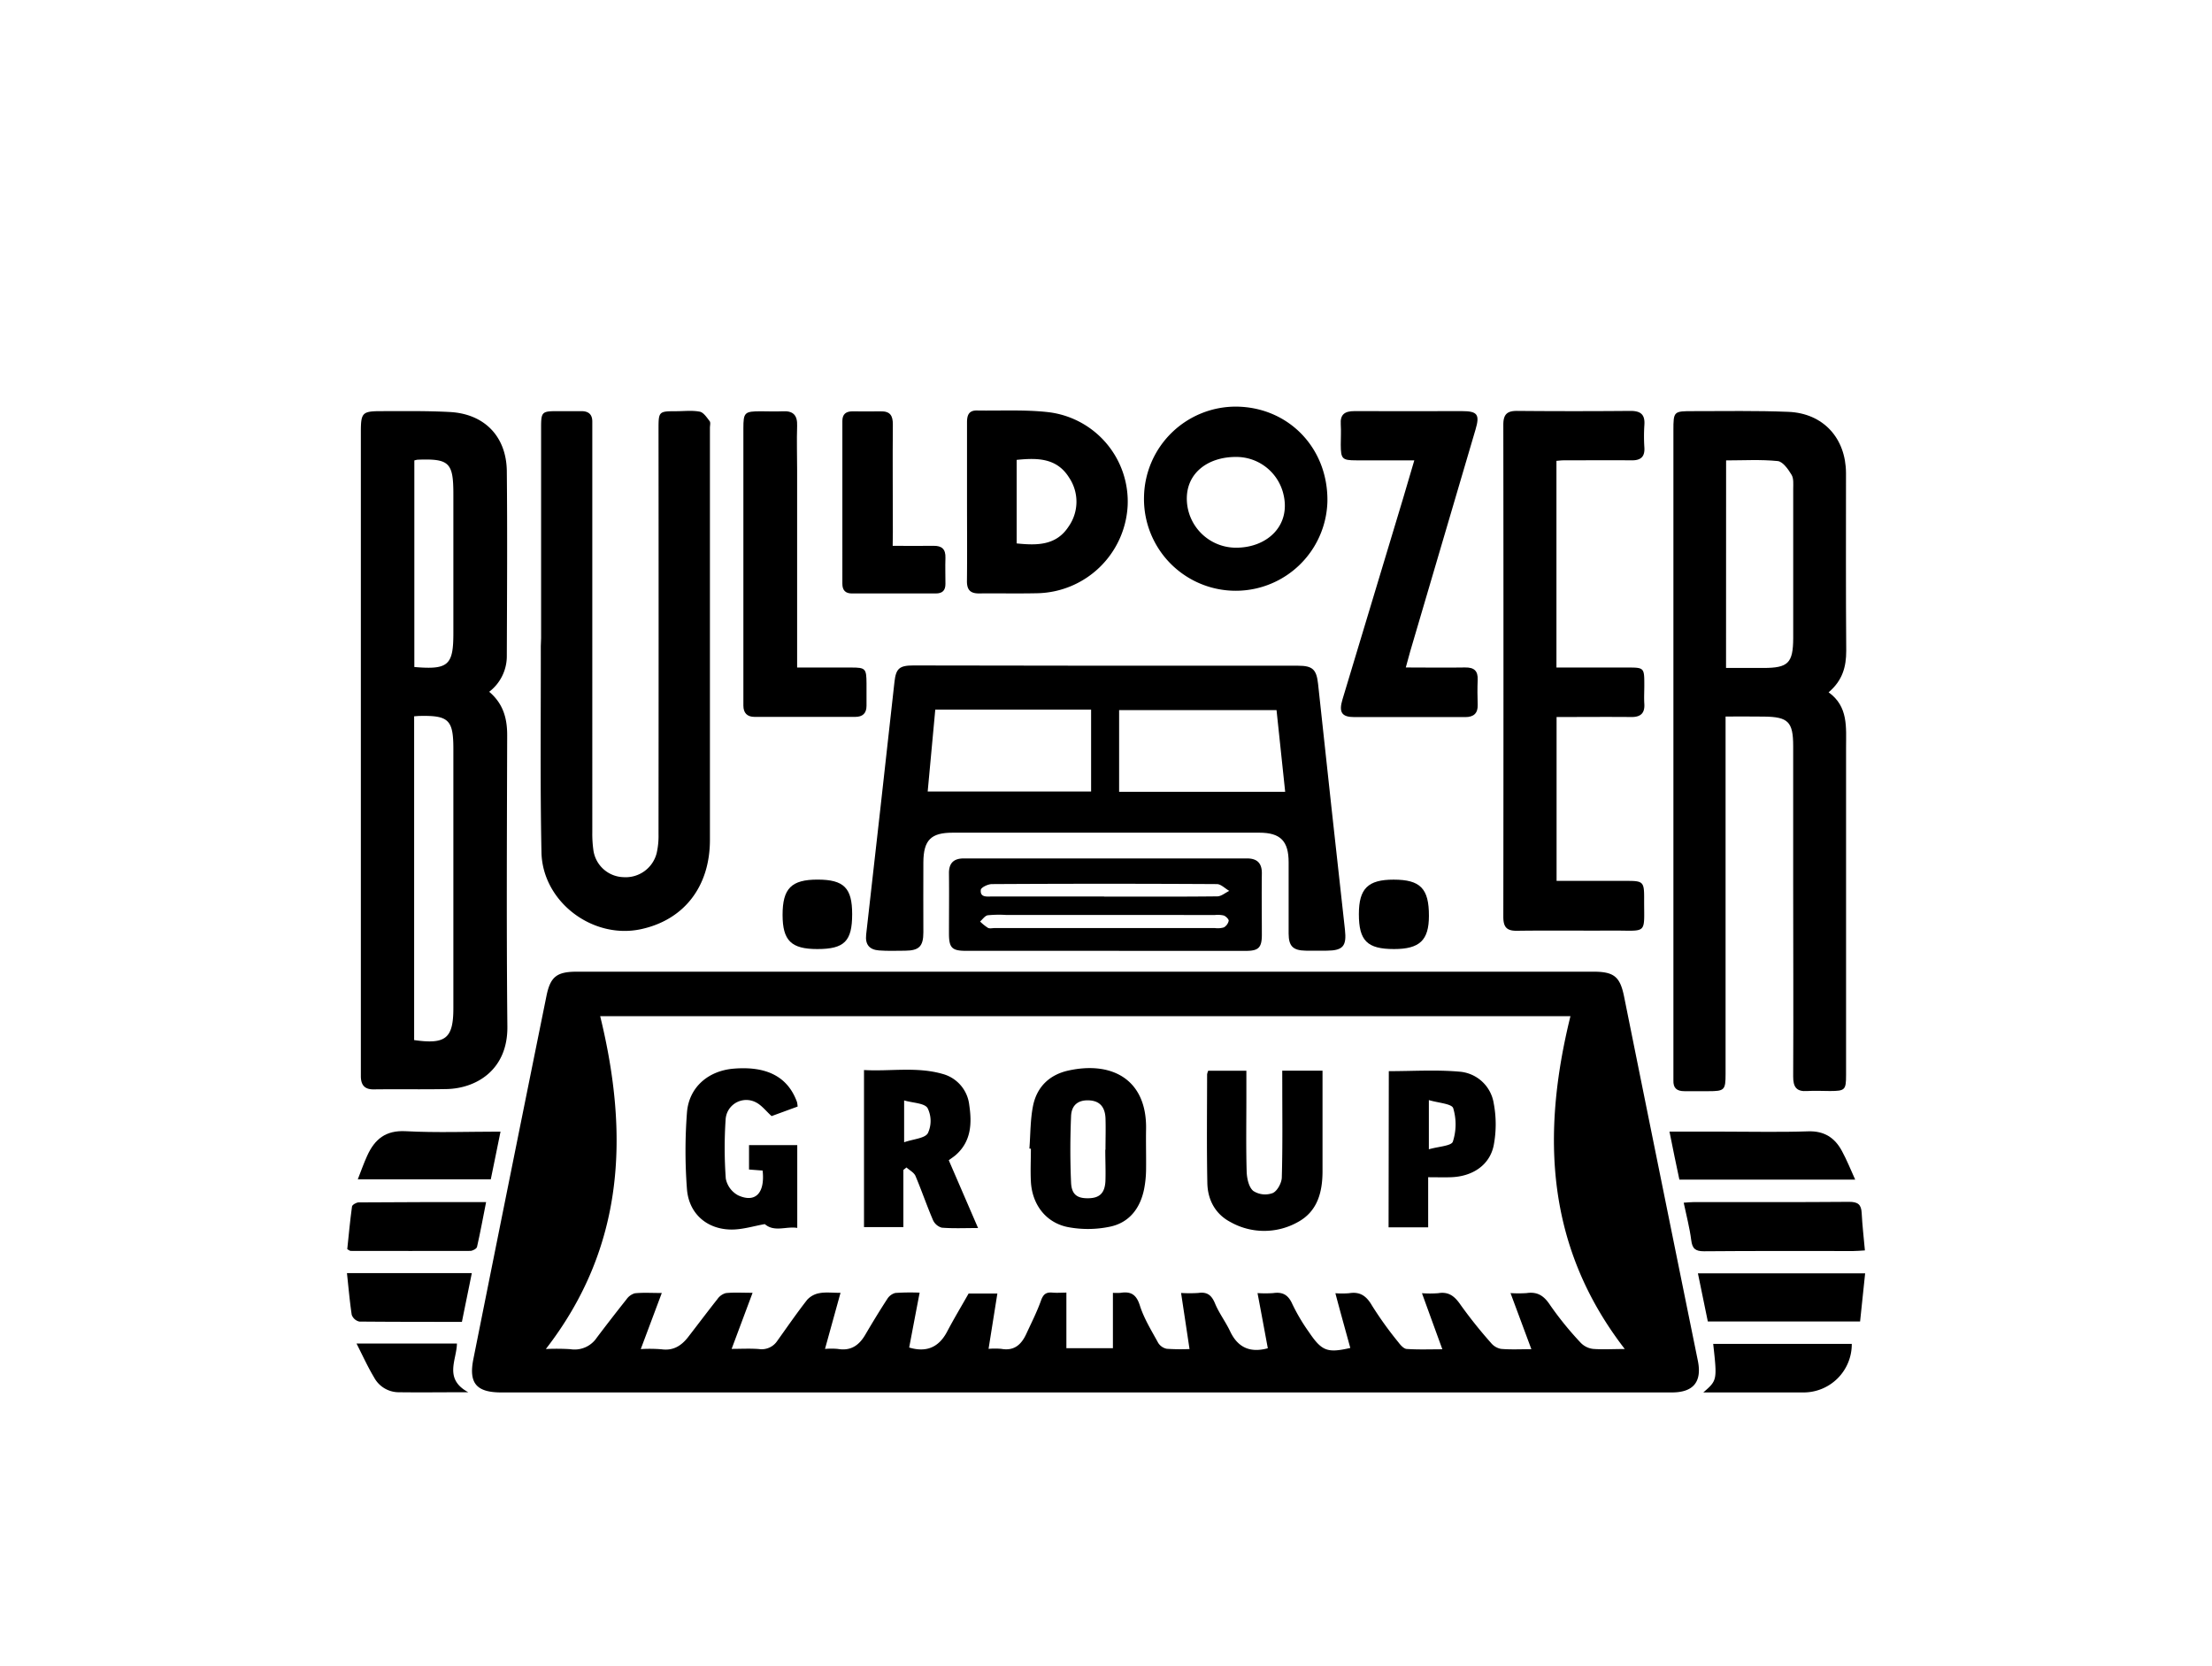 <?xml version="1.0" encoding="UTF-8"?> <svg xmlns="http://www.w3.org/2000/svg" viewBox="0 0 670.43 504.96"><defs><style>.cls-1{fill:none;}</style></defs><title>11223Ресурс 2@8x-8-4</title><g id="Слой_2" data-name="Слой 2"><g id="Слой_1-2" data-name="Слой 1"><path d="M329,422.05H151.94c-7.55,0-9.94-2.8-8.46-10.15q11-55,22.14-110c1.18-5.85,3.14-7.38,9.18-7.38H482.94c6.29,0,8.09,1.54,9.31,7.59q11.13,55.2,22.35,110.34c1.28,6.34-1.32,9.6-7.86,9.6Zm163.45-13.16c-23.95-31-25.3-65.06-16.47-100.88H181.91c8.8,36,7.44,70-16.47,100.88a66.92,66.92,0,0,1,7.44.05,8.07,8.07,0,0,0,8-3.49q4.44-5.88,9-11.62A4.65,4.65,0,0,1,192.4,392c2.44-.26,4.92-.09,8.18-.09l-6.37,17a44.8,44.8,0,0,1,6.26.06c3.5.5,5.95-1,8-3.58,3-3.88,5.95-7.81,9-11.67a4.54,4.54,0,0,1,2.53-1.78c2.44-.25,4.91-.09,8.1-.09l-6.35,17c2.84,0,5.57-.16,8.28.05a5.67,5.67,0,0,0,5.56-2.49c3-4.19,5.9-8.41,9.07-12.46a6.57,6.57,0,0,1,3.74-2c1.85-.35,3.81-.09,6.35-.09l-4.7,17a22.5,22.5,0,0,1,3.85,0c4,.69,6.48-1.09,8.38-4.34,2.14-3.65,4.33-7.25,6.63-10.79a4.13,4.13,0,0,1,2.44-1.83,67.41,67.41,0,0,1,7.38-.09c-1.14,5.95-2.17,11.38-3.17,16.63,5.15,1.54,8.92,0,11.44-4.71,2.06-3.93,4.36-7.75,6.58-11.67h8.71l-2.67,16.78a22.61,22.61,0,0,1,3.86,0c3.83.69,6-1.21,7.51-4.39,1.58-3.43,3.29-6.78,4.54-10.29.69-1.91,1.55-2.53,3.43-2.37,1.43.13,2.88,0,4.25,0v16.85h14.1V391.86a18,18,0,0,0,2.32,0c3.14-.49,4.8.51,5.85,3.85,1.27,4,3.54,7.62,5.55,11.31a4,4,0,0,0,2.6,1.8,63.54,63.54,0,0,0,6.9.08c-.87-5.81-1.69-11.25-2.56-17a41.11,41.11,0,0,0,5.2,0c2.74-.4,4.07.69,5.11,3.23,1.22,2.93,3.2,5.52,4.56,8.4,2.38,5.05,6.21,6.55,11.42,5.13-1-5.39-2-10.82-3.12-16.72a37.49,37.49,0,0,0,4.74,0c2.86-.42,4.57.53,5.8,3.3a56.78,56.78,0,0,0,5.05,8.53c3.92,5.81,5.62,6.37,12.53,4.8-1.47-5.39-3-10.8-4.52-16.59a28.33,28.33,0,0,0,4.12,0c3.37-.56,5.31.84,7,3.78a110.55,110.55,0,0,0,8,11.12c.65.87,1.67,2,2.58,2,3.56.23,7.15.09,10.72.09-2.11-5.79-4.07-11.17-6.18-17a33.26,33.26,0,0,0,4.9,0c3.29-.55,5.08,1,6.86,3.61A139.21,139.21,0,0,0,451.87,407a5.16,5.16,0,0,0,3.06,1.85c3,.26,6.07.09,9.21.09l-6.32-17a39.39,39.39,0,0,0,4.86,0c3.33-.49,5.3.82,7.17,3.68A99.28,99.28,0,0,0,479.1,407a6.2,6.2,0,0,0,3.77,1.86C485.81,409.08,488.8,408.89,492.45,408.89Z"></path><path d="M523,217.18V325.49c0,4.94-.31,5.25-5.25,5.25-2.4,0-4.8,0-7.21,0s-3.43-1-3.35-3.27v-197c0-5.78.06-5.87,6-5.85,9.61,0,19.22-.18,28.83.21,10.62.43,17.43,8,17.48,18.56,0,18-.07,35.91.07,53.87,0,4.88-1.13,9-5.34,12.58,6,4.3,5.29,10.61,5.29,16.77q0,49.61,0,99.17c0,4.6-.29,4.89-4.85,4.91-2.29,0-4.59-.14-6.87,0-3.34.25-4.33-1.23-4.31-4.45.1-19.56,0-39.12,0-58.68V226.12c0-7.32-1.51-8.84-8.82-8.92C530.9,217.14,527.15,217.18,523,217.18Zm.14-14.72h11.31c7.55,0,9-1.5,9.05-9V148.25c0-1.47.19-3.22-.51-4.35-1-1.67-2.64-4-4.2-4.15-5.14-.52-10.37-.2-15.63-.2Z"></path><path d="M148.27,209.68c4.31,3.65,5.49,8.18,5.45,13.36-.08,29.38-.23,58.77.06,88.14.13,13.08-9.38,18.74-18.48,18.92-7.31.14-14.63,0-22,.09-2.86.05-3.9-1.38-3.93-3.95V131.09c0-6.07.38-6.47,6.36-6.47,6.86,0,13.73-.11,20.59.26,10.49.55,17.16,7.39,17.29,17.91.18,18.63.07,37.26,0,55.9A13.61,13.61,0,0,1,148.27,209.68Zm-22.75,7.43v98.14c9.61,1.38,11.89-.55,11.89-9.71V227c0-8.78-1.41-10.17-10.1-10C126.86,217,126.44,217.05,125.52,217.11Zm.06-77.55v62.61c10.29.88,11.84-.52,11.83-10.29V149.79c0-9.61-1.24-10.82-10.9-10.45A9,9,0,0,0,125.58,139.56Z"></path><path d="M335.44,201.78h58c4.42,0,5.57,1.16,6.05,5.49q4,37.28,8.15,74.55c.54,4.9-.57,6.28-5.41,6.33-2.17,0-4.35.05-6.52,0-3.83-.07-5.12-1.37-5.14-5.16,0-7.2,0-14.41,0-21.6,0-6.47-2.48-9-8.88-9H288.71c-6.56,0-8.79,2.26-8.85,8.93-.05,7.08,0,14.17,0,21.27,0,4.28-1.32,5.53-5.54,5.57-2.63,0-5.27.13-7.88-.08-2.82-.21-4.27-1.67-3.92-4.8q4.35-38.28,8.58-76.58c.45-4.08,1.49-5,5.73-5ZM339.19,240h50.33c-.89-8.44-1.77-16.64-2.62-24.76H339.19ZM283.47,215.1c-.79,8.48-1.54,16.61-2.3,24.81H330.7V215.1Z"></path><path d="M164,193.44V129.62c0-4.78.23-5,5-5h7.2c2.29,0,3.38,1.07,3.32,3.36V252.2a36.05,36.05,0,0,0,.33,5.49,9.49,9.49,0,0,0,9.16,8.18,9.69,9.69,0,0,0,10-7.21,23.32,23.32,0,0,0,.58-5.77q.06-61.41,0-122.85c0-5.31.09-5.4,5.32-5.4,2.4,0,4.87-.31,7.18.14,1.15.23,2.14,1.76,3,2.88.33.44.08,1.33.08,2V254.58c0,14.18-7.88,24.26-20.92,27.06-14.61,3.14-29.84-8.29-30.14-23.33-.42-20.81-.16-41.64-.2-62.46Z"></path><path d="M471.74,139.68v62.65h21.35c5.28,0,5.28,0,5.28,5.45,0,1.83-.11,3.67,0,5.49.22,3-1.21,4.12-4.07,4.06-7.43-.07-14.85,0-22.52,0V267h21.54c4.66,0,5,.38,5,5.13-.07,11.49,1.37,9.86-10.06,9.93-9.5.06-19-.07-28.47.06-3.17.05-4.15-1.15-4.15-4.24q.09-74.58,0-149.16c0-3.21,1.22-4.2,4.24-4.17q17.16.15,34.32,0c3.09,0,4.42,1.11,4.19,4.25a52.34,52.34,0,0,0,0,6.86c.17,2.84-1.13,3.89-3.86,3.87-7-.07-13.95,0-20.92,0C473.06,139.55,472.5,139.63,471.74,139.68Z"></path><path d="M428.66,139.53H411.05c-4.27,0-4.66-.44-4.68-4.74,0-2.06.13-4.12,0-6.18-.22-3.05,1.28-4,4.12-4,10.86.05,21.73,0,32.6,0,4.69,0,5.49,1,4.12,5.6q-9.87,33.62-19.8,67.25c-.43,1.5-.83,3-1.33,4.85,6.26,0,12.09.1,17.91,0,2.8-.06,4,1,3.88,3.8-.11,2.52-.08,5,0,7.55s-1.24,3.7-3.77,3.69H410.47c-3.81,0-4.75-1.46-3.58-5.35q9.17-30.45,18.36-60.9C426.3,147.45,427.37,143.84,428.66,139.53Z"></path><path d="M334.67,288.2H292.81c-4.29,0-5.18-.91-5.19-5.22,0-6.05.07-12.11,0-18.17-.06-3.2,1.42-4.62,4.52-4.62h85.78c3.1,0,4.58,1.42,4.53,4.61-.09,6.18,0,12.36,0,18.53,0,3.89-1,4.88-4.81,4.88Q356.1,288.23,334.67,288.2Zm0-10.88h-29.8a34.69,34.69,0,0,0-5.49.1c-.86.14-1.56,1.23-2.33,1.89a14.71,14.71,0,0,0,2.38,1.92c.53.29,1.34.07,2,.07h66.8a6.65,6.65,0,0,0,2.7-.2,3.05,3.05,0,0,0,1.47-2c.05-.49-.85-1.37-1.49-1.61a8.24,8.24,0,0,0-2.71-.15Zm-.05-5.56c11.43,0,22.87.06,34.32-.07,1.22,0,2.43-1.09,3.64-1.66-1.23-.69-2.45-2-3.69-2.06q-34.12-.2-68.25,0c-1.18,0-3.3,1-3.37,1.76-.25,2.36,1.87,2,3.43,2q17,0,33.95,0Z"></path><path d="M293.09,152v-24c0-2.16.56-3.62,3-3.58,7.2.12,14.46-.3,21.58.5a27.28,27.28,0,0,1,24.1,28.5,28,28,0,0,1-27.37,26.39c-5.83.13-11.66,0-17.5.06-2.74.06-3.88-1-3.83-3.84C293.16,168,293.09,160,293.09,152Zm15.05-12.61v25.32c6.17.64,12,.65,15.73-5.1a13.09,13.09,0,0,0,.16-14.85c-3.73-6-9.66-6-15.89-5.37Z"></path><path d="M374.87,123.25c15.86.25,27.74,12.74,27.45,28.82a27.8,27.8,0,0,1-55.58-1.62A27.83,27.83,0,0,1,374.87,123.25Zm-.31,15.25c-8.52,0-15.37,5-14.82,13.58A14.91,14.91,0,0,0,374.12,166c9.85.28,17.64-6.8,14.66-17A14.68,14.68,0,0,0,374.6,138.5Z"></path><path d="M241.59,202.33H258c4.31,0,4.6.31,4.63,4.74v6.86c0,2.29-1.18,3.36-3.43,3.36H228.69c-2.2,0-3.38-1.15-3.38-3.43v-84c0-4.87.34-5.19,5.32-5.2,2.17,0,4.36.11,6.52,0,3.21-.2,4.58,1.16,4.45,4.42-.15,4.46,0,8.92,0,13.38v59.93Z"></path><path d="M270.56,165.44c4.36,0,8.33.07,12.3,0,2.62-.06,3.78,1,3.69,3.67s0,5.25,0,7.88c0,2-.93,2.89-2.95,2.89q-12.68,0-25.39,0c-2,0-2.9-1-2.9-2.94V127.59c0-2.06,1.09-2.89,3-2.91,2.86,0,5.71.07,8.57,0s3.75,1.22,3.73,4c-.1,10.85,0,21.7,0,32.55Z"></path><path d="M565.23,379c-1.53.09-2.53.19-3.54.19-15.1,0-30.15-.06-45.23.07-2.63,0-3.55-.79-3.87-3.37-.47-3.71-1.45-7.36-2.28-11.35,1.25-.08,2.23-.19,3.2-.19,15.65,0,31.29.06,46.94-.07,2.65,0,3.67.79,3.8,3.37C564.44,371.39,564.88,375.12,565.23,379Z"></path><path d="M506,343h16.69c8.45,0,16.91.2,25.35-.09,4.89-.16,8.08,1.95,10.25,6,1.44,2.66,2.58,5.49,4,8.64H509C508,352.82,507,348.09,506,343Z"></path><path d="M517.62,400.55l-3-14.59h50.68l-1.53,14.59Z"></path><path d="M147.33,364.36c-.94,4.75-1.75,9.19-2.75,13.58-.13.55-1.33,1.21-2.06,1.21-12.08.05-24.18,0-36.27,0-.2,0-.4-.19-1-.53.44-4.18.84-8.57,1.44-12.93.07-.51,1.29-1.23,2-1.24C121.37,364.34,134.13,364.36,147.33,364.36Z"></path><path d="M516.25,422.05c4.22-3.67,4.22-3.67,3-14.72h42a14.61,14.61,0,0,1-14.5,14.72H516.25Z"></path><path d="M151.7,343c-1,5.12-2,9.68-2.95,14.46H108.44c1-2.55,1.82-4.9,2.85-7.15,2.27-5,5.59-7.77,11.67-7.44C132.41,343.37,141.88,343,151.7,343Z"></path><path d="M105.16,385.89H143c-1,5-2,9.8-3,14.77-10.57,0-20.83,0-31.09-.09a3.2,3.2,0,0,1-2.31-2.06C106,394.48,105.64,390.4,105.16,385.89Z"></path><path d="M108.06,407.23h30.43c-.07,5-4.06,10.69,3.43,14.76-7.88,0-14.59.09-21.28,0a8.5,8.5,0,0,1-7.27-4.51C111.5,414.36,110,411.07,108.06,407.23Z"></path><path d="M422.52,287.66c-8.13,0-10.66-2.51-10.66-10.58,0-7.76,2.75-10.46,10.52-10.46,8.12,0,10.73,2.69,10.71,11C433.08,285,430.28,287.66,422.52,287.66Z"></path><path d="M258.28,277.07c0,8.23-2.36,10.59-10.56,10.59-7.92,0-10.52-2.56-10.53-10.36,0-8,2.65-10.7,10.64-10.69S258.28,269.18,258.28,277.07Z"></path><path d="M296.44,372.22c-4.12,0-7.55.17-11-.11a4.17,4.17,0,0,1-2.67-2.32c-1.88-4.4-3.43-8.92-5.29-13.34-.45-1.06-1.79-1.73-2.74-2.59l-.94.76v17.31H261.87v-47.6c7.92.46,16-1.09,23.9,1.2a11,11,0,0,1,8,9.41c.83,5.56.61,11-4.08,15.14-.6.52-1.27.95-2.13,1.59Zm-22.41-26c2.88-1,6.28-1.17,7.19-2.74a8.72,8.72,0,0,0-.08-7.61c-.93-1.54-4.38-1.53-7.11-2.33Z"></path><path d="M312,348.13c.33-4.3.26-8.69,1.09-12.9,1.14-5.73,4.93-9.46,10.7-10.74,13.29-2.94,23.85,2.75,23.57,17.77-.07,4.12.05,8.23,0,12.35a32.82,32.82,0,0,1-.59,5.77c-1.17,5.87-4.53,10.24-10.4,11.44a32.48,32.48,0,0,1-12.77.1c-6.71-1.37-10.8-6.94-11.15-13.81-.17-3.3,0-6.62,0-9.93Zm23.06.35h0c0-3.2.11-6.4,0-9.61-.17-3.49-1.88-5.21-5-5.35s-5.27,1.27-5.43,4.75c-.28,6.71-.3,13.45,0,20.17.16,3.66,1.89,4.84,5.34,4.75,3.28-.07,4.88-1.55,5.07-5.15C335.15,354.88,335,351.68,335,348.48Z"></path><path d="M388.63,324.53h12.21v3.65c0,8.92,0,17.84,0,26.76,0,6.34-1.48,12.26-7.55,15.51a20.82,20.82,0,0,1-20.36-.05c-4.61-2.42-6.9-6.76-7-11.83-.22-11-.08-22-.07-32.94a5,5,0,0,1,.33-1.08h11.57v8.31c0,7.43-.13,14.86.09,22.29.07,2,.62,4.67,2,5.82a6.59,6.59,0,0,0,5.91.64c1.37-.6,2.74-3.11,2.74-4.8.27-9.37.14-18.75.14-28.14Z"></path><path d="M231.14,354.8l-4.12-.32v-7.4h14.62v25.1c-3.37-.55-6.93,1.37-9.84-1.15-3.2.55-6.61,1.64-10,1.65-7.45,0-13-4.75-13.59-12.23a152.66,152.66,0,0,1,0-23.23c.59-7.68,6.46-12.68,14.17-13.31,10.09-.83,16.42,2.51,19.18,10.12a9,9,0,0,1,.19,1.37l-7.89,2.89c-1.68-1.52-3-3.26-4.67-4.12a6.28,6.28,0,0,0-8.51,2.5,6.38,6.38,0,0,0-.76,2.78,129,129,0,0,0,.06,17.8,7.34,7.34,0,0,0,3.72,5.05C228.92,364.7,231.9,361.68,231.14,354.8Z"></path><path d="M420.93,324.67c7.26,0,14.36-.47,21.36.15a11.39,11.39,0,0,1,10.43,9.55,34,34,0,0,1,0,12.8c-1.22,6-6.43,9.45-13,9.65-2.14.07-4.3,0-6.86,0V372h-12Zm12.14,23.68c2.91-.85,6.86-1,7.28-2.34a17,17,0,0,0,.1-10.12c-.46-1.37-4.52-1.58-7.38-2.45Z"></path><rect class="cls-1" width="670.43" height="504.96"></rect></g></g></svg> 